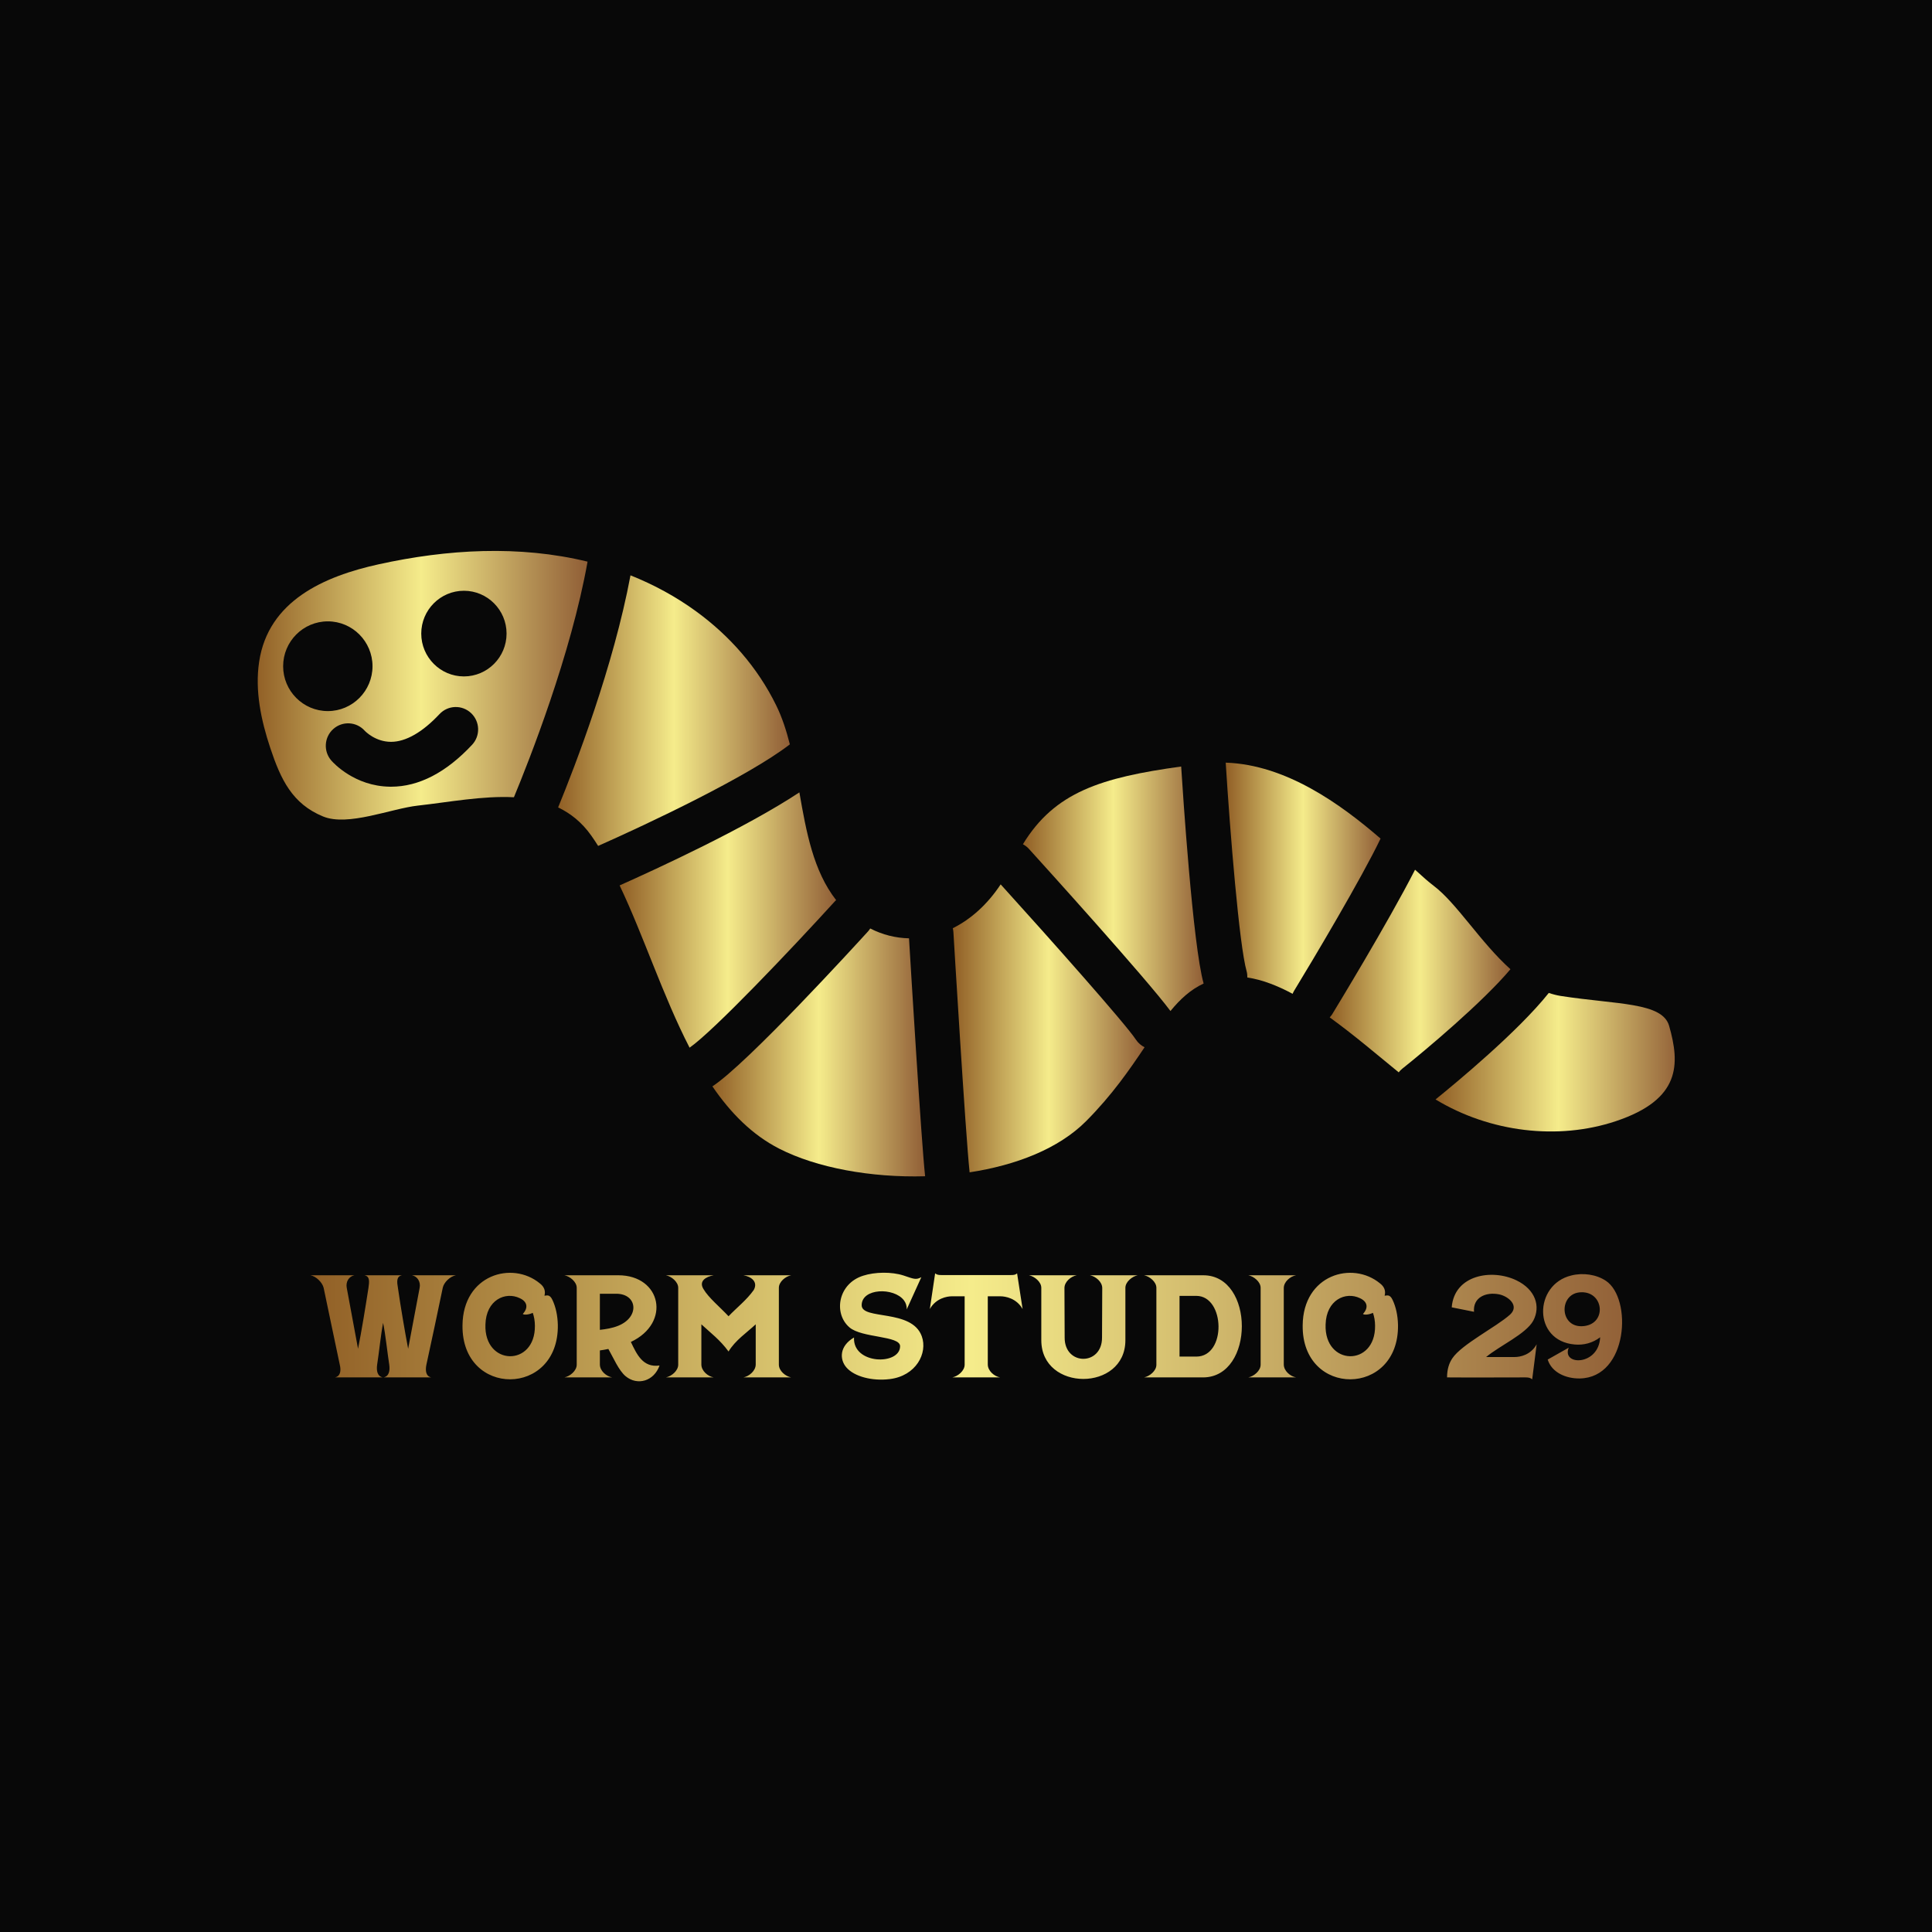 <svg width="400" height="400" xmlns="http://www.w3.org/2000/svg">
 <defs>
  <linearGradient id="gradient-19">
   <stop stop-color="#905e25" offset="0"/>
   <stop stop-color="#f5ec8b" offset="0.5"/>
   <stop stop-color="#905e36" offset="1"/>
  </linearGradient>
 </defs>
 <g>
  <title>Layer 1</title>
  <g id="svg_16">
   <rect data-name="background" width="400" height="400" fill="#080808" id="svg_1" y="0" x="0"/>
   <g data-name="icon" fill="url(#gradient-19)" data="id:6139397" transform="translate(53.36 34.418) scale(0.573 0.573)" id="svg_4">
    <path d="m108.542,231.68c4.516,2.153 8.577,5.387 11.951,10.145c0.858,1.21 1.687,2.471 2.503,3.757c18.15,-8.037 54.257,-25.091 69.273,-36.693c-1.245,-4.97 -2.795,-9.731 -4.937,-14.098c-6.74,-13.75 -16.841,-25.154 -28.928,-33.958c-7.283,-5.305 -15.293,-9.653 -23.716,-13.015c-6.154,32.933 -19.9,68.622 -26.147,83.861l0.001,0.001z" stroke-width="0px" id="svg_5"/>
    <path d="m208.626,265.511c0.115,-0.126 0.252,-0.217 0.373,-0.334c-8.265,-10.565 -10.815,-24.762 -13.286,-38.936c-19.442,12.859 -51.55,27.643 -64.953,33.617c8.676,18.213 15.655,39.965 25.278,58.628c8.67,-6.025 36.574,-35.374 52.588,-52.975z" stroke-width="0px" id="svg_6"/>
    <path d="m373.93,299.019c0.147,-0.336 0.282,-0.675 0.479,-0.996c6.902,-11.308 24.509,-40.878 31.298,-55.084c-14.479,-12.518 -34.2,-26.707 -55.953,-27.446c1.581,25.213 4.886,65.951 7.544,75.324c0.219,0.772 0.28,1.545 0.271,2.31c5.317,0.789 10.816,2.921 16.361,5.892z" stroke-width="0px" id="svg_7"/>
    <path d="m388.174,306.494c-0.24,0.395 -0.553,0.711 -0.846,1.049c8.644,6.23 17.128,13.494 24.935,19.854c0.379,-0.478 0.801,-0.93 1.299,-1.326c8.35,-6.636 29.171,-24.13 39.077,-35.936c-10.83,-9.707 -19.421,-23.886 -27.788,-30.186c-1.814,-1.366 -4.067,-3.371 -6.685,-5.764c-9.76,19.123 -29.024,50.725 -29.992,52.31l0,-0.001z" stroke-width="0px" id="svg_8"/>
    <path d="m341.767,295.255c-3.9,-13.761 -7.556,-69.695 -8.104,-78.363c-28.989,4.022 -45.666,9.221 -57.181,28.084c0.773,0.421 1.503,0.945 2.128,1.633c4.503,4.966 42.666,47.098 51.181,58.633c3.556,-4.332 7.308,-7.771 11.995,-9.937c-0.005,-0.017 -0.014,-0.033 -0.019,-0.05z" stroke-width="0px" id="svg_9"/>
    <path d="m119.176,142.871c-24.677,-6.017 -50.737,-4.497 -75.554,0.974c-19.51,4.301 -39.822,13.112 -43.119,35.238c-1.556,10.443 0.702,21.103 4.033,31.119c3.805,11.437 7.963,20.177 19.076,24.745c9,3.699 24.585,-2.859 34.251,-3.93c11.157,-1.237 23.444,-3.602 34.705,-3.015c5.434,-13.097 20.643,-51.557 26.607,-85.13l0.001,-0.001zm-109.997,37.786c0,-8.94 7.243,-16.212 16.146,-16.212s16.146,7.272 16.146,16.212s-7.243,16.212 -16.146,16.212s-16.146,-7.272 -16.146,-16.212zm68.268,28.395c-9.4,10.048 -19.247,15.138 -29.275,15.138c-0.163,0 -0.323,-0.003 -0.486,-0.005c-12.635,-0.206 -20.253,-8.489 -21.081,-9.433c-2.946,-3.359 -2.62,-8.481 0.728,-11.439c3.316,-2.937 8.37,-2.639 11.326,0.654c0.265,0.28 3.889,4.003 9.484,4.011l0.013,0c5.327,0 11.387,-3.467 17.523,-10.025c3.054,-3.264 8.157,-3.428 11.41,-0.359c3.251,3.066 3.411,8.196 0.357,11.457l0.001,0.001zm-2.949,-24.712c-8.499,0 -15.413,-6.943 -15.413,-15.476s6.914,-15.476 15.413,-15.476s15.413,6.943 15.413,15.476s-6.914,15.476 -15.413,15.476z" stroke-width="0px" id="svg_10"/>
    <path d="m317.325,315.597c-3.933,-5.922 -30.723,-36.061 -48.884,-56.117c-4.808,7.281 -10.795,12.613 -17.301,15.844c0.107,0.452 0.195,0.912 0.224,1.391c0.045,0.734 4.41,73.642 5.839,86.551c0.01,0.088 -0.004,0.173 0.003,0.26c16.752,-2.559 32.176,-8.517 42.113,-18.496c9.413,-9.451 15.737,-18.681 21.124,-26.693c-1.219,-0.61 -2.308,-1.521 -3.118,-2.741l0,0.001z" stroke-width="0px" id="svg_11"/>
    <path d="m509.977,310.609c-2.439,-8.57 -18.745,-7.658 -39.144,-10.809c-1.489,-0.23 -2.929,-0.622 -4.343,-1.093c-11.085,13.949 -33.624,32.588 -40.918,38.481c19.559,11.855 44.23,14.856 65.184,7.842c23.537,-7.878 23.136,-20.664 19.221,-34.421z" stroke-width="0px" id="svg_12"/>
    <path d="m235.326,278.973c-4.778,-0.1 -9.522,-1.256 -14.015,-3.559c-0.233,0.355 -0.47,0.709 -0.765,1.032c-4.457,4.899 -43.549,47.701 -56.26,56.021c6.525,9.544 14.301,17.491 24.186,22.535c13.481,6.878 33.092,10.492 52.673,9.944c-1.394,-12.748 -5.211,-75.83 -5.819,-85.972l0,-0.001z" stroke-width="0px" id="svg_13"/>
   </g>
   <g data-name="business_name" fill="url(#gradient-19)" data="id:246" transform="translate(64.28 241.217) scale(1.099 1.099)" id="svg_14">
    <path d="m8.96,34.6c0.68,-3.36 1.44,-8.08 1.96,-11.44c0.16,-1.16 0.32,-2.2 -0.76,-2.4l7.08,0c-1.08,0.2 -0.96,1.24 -0.76,2.4c0.48,3.36 1.28,8.08 1.92,11.44l2.16,-11.44c0.24,-1.16 -0.4,-2.2 -1.44,-2.4l8.28,0c-1.12,0.2 -2.28,1.36 -2.48,2.36c-1,4.84 -2.04,9.68 -3.08,14.48c-0.24,1.16 -0.08,2.2 0.92,2.4l-9,0c1.04,-0.2 1.24,-1.24 1.08,-2.4c-0.32,-2 -0.72,-5.84 -1.16,-7.88c-0.4,2.04 -0.8,5.88 -1.12,7.88c-0.16,1.16 0.04,2.2 1.08,2.4l-9.04,0c1.04,-0.2 1.2,-1.24 0.92,-2.4c-1,-4.8 -2.04,-9.64 -3.04,-14.48c-0.24,-1 -1.4,-2.16 -2.48,-2.36l8.28,0c-1.04,0.2 -1.68,1.24 -1.44,2.4l2.12,11.44zm37.64,-4.48c0.2,13.6 -18.12,13.68 -17.96,0.08c0.08,-9.56 9.36,-12.2 14.56,-7.92c0.84,0.64 1.12,1.44 0.88,2.32c0.36,0.04 0.96,-0.4 1.52,0.84c0.6,1.28 0.96,2.88 1,4.68zm-13.64,-0.08c-0.28,7.84 9.4,8 9.32,0.24c0,-0.92 -0.16,-1.76 -0.4,-2.44c-0.88,0.4 -1.72,0.4 -1.88,0.2c1.08,-1.16 0.84,-2.32 -0.56,-2.96c-2.72,-1.32 -6.36,0.32 -6.48,4.96zm27.4,3.28c1.12,2.36 2.28,4.88 5.4,4.44c-1.04,2.96 -4.16,3.84 -6.36,2.04c-1.32,-1.08 -2.32,-3.48 -3.28,-5.16c-0.52,0.12 -1.08,0.2 -1.6,0.28l0,2.64c0,1.2 1.2,2.24 2.32,2.44l-9,0c1.04,-0.2 2.32,-1.24 2.32,-2.4l0,-14.48c0,-1.12 -1.28,-2.16 -2.32,-2.36l10.16,0c8.08,0 10,8.96 2.36,12.56zm-2.4,-3.04c4.12,-1.64 3.64,-6.04 -0.36,-6.04l-3.08,0l0,6.8c1.12,-0.12 2.36,-0.32 3.44,-0.76zm23.6,-9.52l9,0c-1.08,0.2 -2.32,1.24 -2.32,2.36l0,14.48c0,1.16 1.24,2.2 2.32,2.4l-9,0c1.08,-0.2 2.32,-1.24 2.32,-2.44l0,-7.56c-1.72,1.6 -3.84,3 -5.12,5.12c-1.6,-2.2 -3.4,-3.52 -5.12,-5.12l0,7.56c0,1.2 1.2,2.24 2.32,2.44l-9,0c1.04,-0.2 2.32,-1.24 2.32,-2.4l0,-14.48c0,-1.12 -1.28,-2.16 -2.32,-2.36l9,0c-1.52,0.28 -2.84,1.12 -1.92,2.6c0.96,1.64 3.12,3.4 4.72,5.12c1.56,-1.64 3.4,-3.04 4.76,-4.96c0.84,-1.56 -0.52,-2.52 -1.96,-2.76zm20.84,11.72c-0.28,5.12 8.68,5.28 8.68,1.64c0,-2 -7.24,-1.52 -9.56,-3.56c-3.04,-2.64 -2.12,-8.24 2.6,-9.72c2.24,-0.72 5.36,-0.76 7.6,-0.04c1.92,0.64 2.32,0.88 3.36,0.32l-2.76,6.08c0.04,-0.68 -0.16,-1.24 -0.52,-1.72c-1.88,-2.48 -7.96,-2.32 -7.96,0.92c0,2.84 9.44,0.64 11.32,5.84c1.16,3.2 -1.08,7.48 -6.04,8.08c-3.24,0.4 -6.64,-0.44 -8.16,-2.2c-1.32,-1.52 -1.32,-4.04 1.44,-5.64zm27.56,-7.76l-2.36,0l0,12.84c0,1.2 1.2,2.24 2.32,2.44l-9,0c1.04,-0.2 2.32,-1.24 2.32,-2.4l0,-12.88l-2.4,0c-0.92,0 -3,0.36 -4.16,2.4l1,-6.72c0.36,0.28 0.64,0.32 1.28,0.32l12.88,0c0.68,0 0.96,-0.04 1.28,-0.32l1.04,6.72c-1.16,-2.04 -3.24,-2.4 -4.2,-2.4zm7.72,8.28l0,-9.88c0,-1.12 -1.28,-2.16 -2.32,-2.36l9,0c-1.12,0.2 -2.32,1.24 -2.32,2.4c0,3.2 0.04,6.16 0.04,9.32c-0.04,5.36 7.08,5.36 7.04,0c0,-3.16 0.04,-6.12 0.04,-9.32c0,-1.16 -1.24,-2.2 -2.32,-2.4l9,0c-1.04,0.2 -2.32,1.24 -2.32,2.36l0,9.88c0,9.72 -15.84,9.72 -15.84,0zm26.04,-8.36l0,11.44l3.16,0c5.72,0 5.44,-11.44 0,-11.44l-3.16,0zm-6.68,15.36c1.04,-0.2 2.32,-1.24 2.32,-2.36l0,-14.52c0,-1.12 -1.28,-2.16 -2.32,-2.36l11.16,0c9.68,0 9.68,19.16 0,19.24l-11.16,0zm28.64,-19.24c-1.12,0.2 -2.32,1.24 -2.32,2.4l0,14.4c0,1.2 1.2,2.24 2.32,2.44l-9,0c1.04,-0.2 2.32,-1.24 2.32,-2.4l0,-14.48c0,-1.12 -1.28,-2.16 -2.32,-2.36l9,0zm19.2,9.36c0.2,13.6 -18.12,13.68 -17.96,0.08c0.08,-9.56 9.36,-12.2 14.56,-7.92c0.84,0.64 1.12,1.44 0.88,2.32c0.36,0.04 0.96,-0.4 1.52,0.84c0.6,1.28 0.96,2.88 1,4.68zm-13.64,-0.08c-0.28,7.84 9.4,8 9.32,0.24c0,-0.92 -0.16,-1.76 -0.4,-2.44c-0.88,0.4 -1.72,0.4 -1.88,0.2c1.08,-1.16 0.84,-2.32 -0.56,-2.96c-2.72,-1.32 -6.36,0.32 -6.48,4.96zm30.24,6.12l5.4,0c0.96,0 3,-0.36 4.12,-2.4l-0.84,6.6c-0.36,-0.28 -0.64,-0.36 -1.28,-0.36c-4.92,0 -9.84,0.04 -14.76,0c0,-1.56 0.4,-2.72 1,-3.6c1.76,-2.64 8.24,-5.88 10.88,-8.24c1.76,-1.64 -0.24,-3.4 -2.04,-3.8c-2.56,-0.52 -5,0.6 -4.76,3.28l-4.2,-0.84c0.48,-6.12 7.56,-7.32 12.2,-5.08c3.56,1.72 4.6,4.88 3.16,7.6c-1.4,2.52 -6.28,4.68 -8.88,6.84zm17.92,-12.2l0,0c-4.2,0.08 -4.2,6.48 0.08,6.4c4.8,-0.12 4.32,-6.52 -0.08,-6.4zm3.56,8.48c-1.4,1.08 -3.12,1.52 -4.8,1.36c-7.92,-0.68 -7.72,-11.28 -0.64,-13c2.2,-0.56 4.72,-0.2 6.52,1c5,3.32 4.2,18.24 -4.92,18.4c-2.6,0.04 -5.28,-1.12 -6.04,-3.56l3.96,-2.24c-1.4,3.44 5.68,3.44 5.92,-1.96z" id="svg_15"/>
   </g>
  </g>
 </g>
</svg>